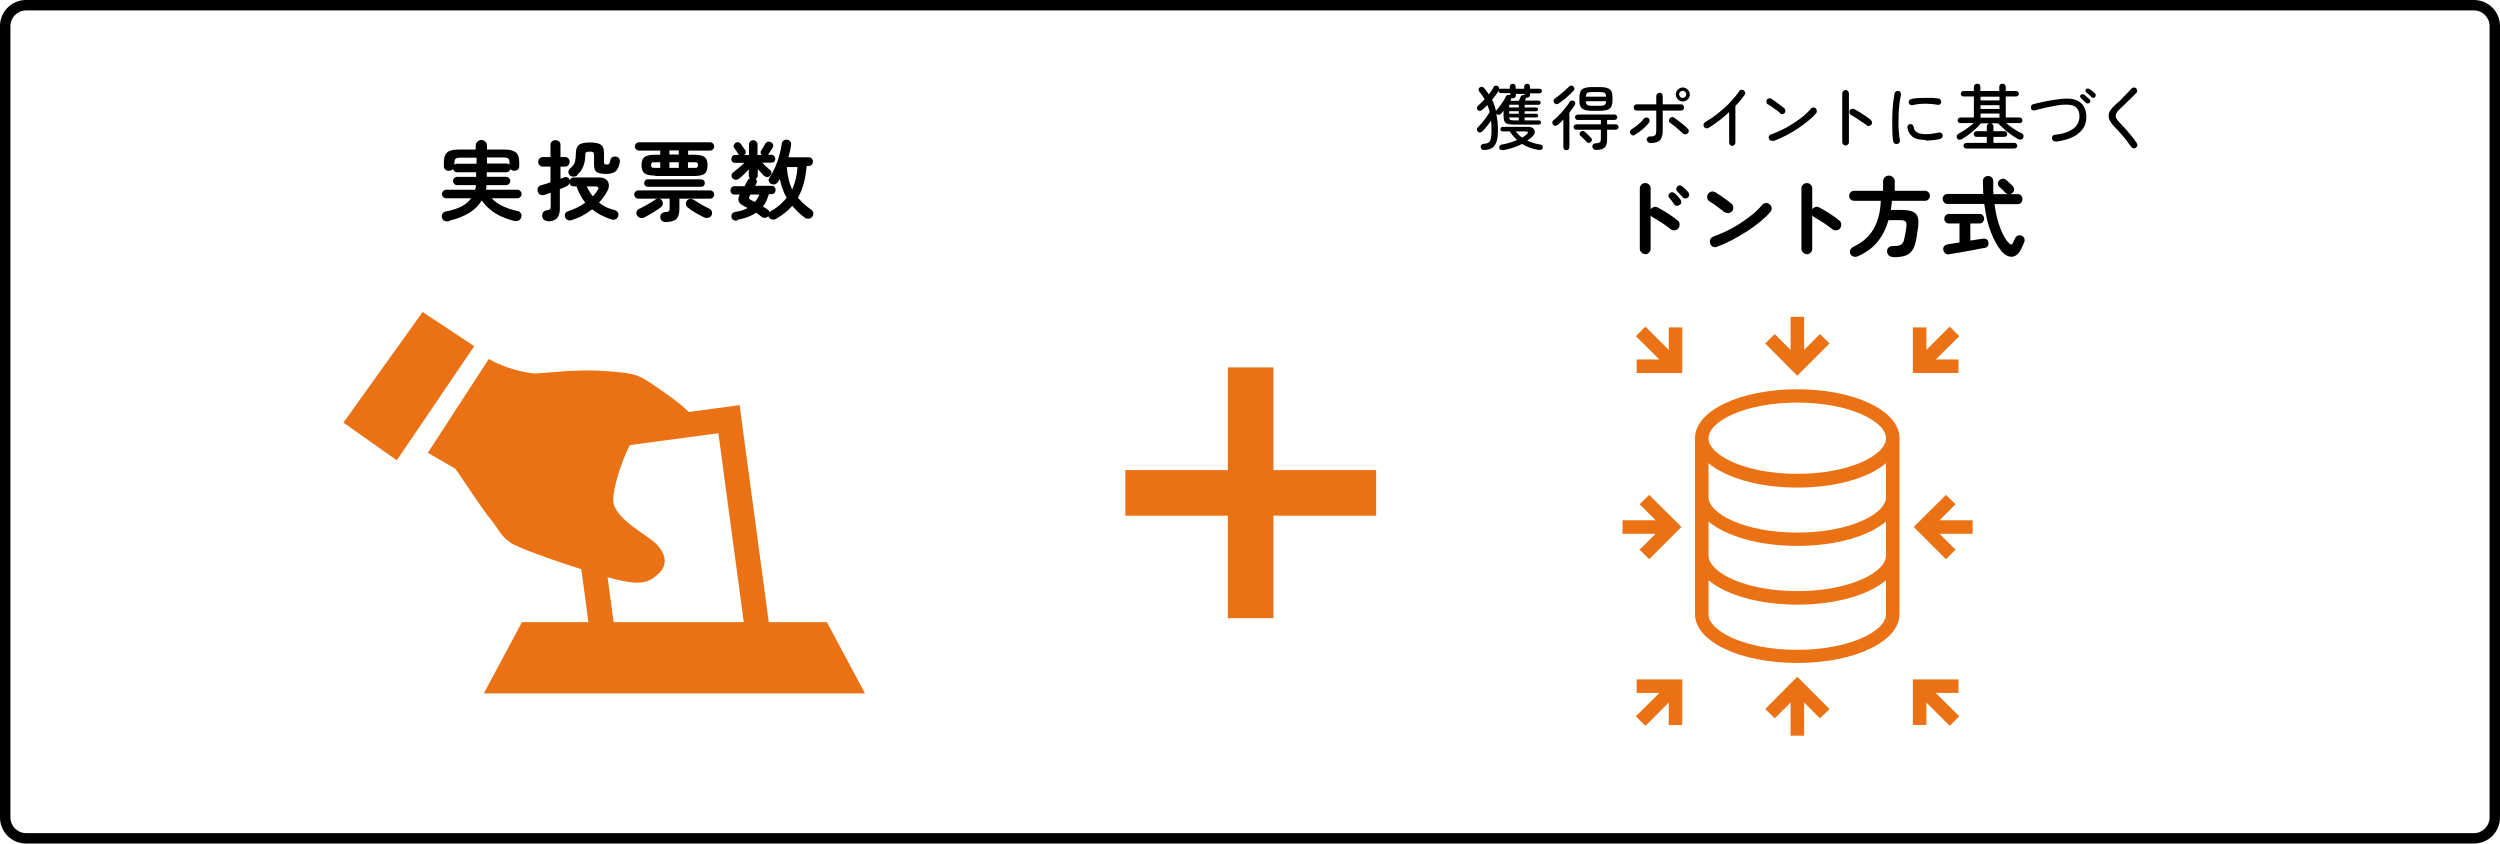 <?xml version="1.0" encoding="UTF-8"?>
<svg id="_レイヤー_1" data-name="レイヤー_1" xmlns="http://www.w3.org/2000/svg" width="1200.3" height="405" version="1.1" viewBox="0 0 1200.3 405">
  <!-- Generator: Adobe Illustrator 29.4.0, SVG Export Plug-In . SVG Version: 2.1.0 Build 152)  -->
  <defs>
    <style>
      .st0 {
        fill: #ea7215;
      }
    </style>
  </defs>
  <g>
    <polygon class="st0" points="202.9 149.8 164.9 202.9 190.5 221 227.7 166.2 202.9 149.8"/>
    <path class="st0" d="M250.6,298.7l-18.3,34.2h183l-18.3-34.2h-27.9l-14-104.2-24.4,3.3c-5-4.8-8.9-7.4-15.5-12-9.3-6.5-10.6-6.5-23.8-7.6-13.2-1.2-30.3,1-34.2,1.1-4,0-15.2-2.5-22.5-7l-29.3,45.1,13.3,7.7c7.1,10.5,13.4,20,17,24.4,3.6,4.3,4.5,7.8,9.8,11.3,3.5,2.2,19.6,8.1,33.6,12.5l3.4,25.4h-31.9ZM291.6,277.1c2.3.6,4.3,1.2,5.8,1.5,11.4,2.5,14.9.7,19.3-3.7,4.3-4.4,2.5-9.7-1.9-14-4.4-4.3-20.3-12.1-20.4-20.8,0-5.6,3.7-18.1,8-26.4l42.5-5.7,12.2,90.7h-62.5l-2.9-21.6Z"/>
  </g>
  <polygon class="st0" points="660.7 225.7 611.4 225.7 611.4 176.4 589.5 176.4 589.5 225.7 540.3 225.7 540.3 247.6 589.5 247.6 589.5 296.8 611.4 296.8 611.4 247.6 660.7 247.6 660.7 225.7"/>
  <g>
    <path class="st0" d="M862.9,186.9c-27.5,0-49.1,10.3-49.1,23.5v84.4c0,13.2,21.5,23.5,49.1,23.5s49.1-10.3,49.1-23.5v-84.4c0-13.2-21.5-23.5-49.1-23.5ZM862.9,312c-25.1,0-42.6-9-42.6-17.1v-16.3c8.4,7,24.1,11.7,42.6,11.7s34.2-4.6,42.6-11.7v16.3c0,8.1-17.5,17.1-42.6,17.1ZM862.9,283.8c-25.1,0-42.6-9-42.6-17.1v-16.3c8.4,7,24.1,11.7,42.6,11.7s34.2-4.6,42.6-11.7v16.3c0,8.1-17.5,17.1-42.6,17.1ZM862.9,255.7c-25.1,0-42.6-9-42.6-17v-16.3c8.4,7,24.1,11.7,42.6,11.7s34.2-4.6,42.6-11.7v16.3c0,8.1-17.5,17-42.6,17ZM862.9,227.5c-25.1,0-42.6-9-42.6-17.1s17.5-17.1,42.6-17.1,42.6,9,42.6,17.1-17.5,17.1-42.6,17.1Z"/>
    <polygon class="st0" points="787.2 263.9 791.8 268.5 807.3 253 791.8 237.6 787.2 242.1 794.9 249.8 779 249.8 779 256.3 794.9 256.3 787.2 263.9"/>
    <polygon class="st0" points="931.2 249.8 938.9 242.1 934.3 237.6 918.8 253 934.3 268.5 938.9 263.9 931.2 256.3 947.1 256.3 947.1 249.8 931.2 249.8"/>
    <polygon class="st0" points="878.4 164.9 873.8 160.4 866.2 168 866.2 152.1 859.7 152.1 859.7 168 852.1 160.4 847.5 164.9 862.9 180.4 878.4 164.9"/>
    <polygon class="st0" points="940.3 172.6 929.4 172.6 940.7 161.4 936.1 156.8 924.9 168 924.9 157.2 918.4 157.2 918.4 179.1 940.3 179.1 940.3 172.6"/>
    <polygon class="st0" points="801.2 168 790 156.8 785.4 161.4 796.7 172.6 785.8 172.6 785.8 179.1 807.7 179.1 807.7 157.2 801.2 157.2 801.2 168"/>
    <polygon class="st0" points="847.5 340.4 852.1 344.9 859.7 337.3 859.7 353.2 866.2 353.2 866.2 337.3 873.8 344.9 878.4 340.4 862.9 324.9 847.5 340.4"/>
    <polygon class="st0" points="940.3 332.7 940.3 326.2 918.4 326.2 918.4 348.1 924.9 348.1 924.9 337.3 936.1 348.5 940.7 343.9 929.4 332.7 940.3 332.7"/>
    <polygon class="st0" points="785.8 332.7 796.7 332.7 785.4 343.9 790 348.5 801.2 337.3 801.2 348.1 807.7 348.1 807.7 326.2 785.8 326.2 785.8 332.7"/>
  </g>
  <path d="M1187.8,405H12.5c-6.9,0-12.5-5.6-12.5-12.5V12.5C0,5.6,5.6,0,12.5,0h1175.3c6.9,0,12.5,5.6,12.5,12.5v380c0,6.9-5.6,12.5-12.5,12.5ZM12.5,5c-4.1,0-7.5,3.4-7.5,7.5v380c0,4.1,3.4,7.5,7.5,7.5h1175.3c4.1,0,7.5-3.4,7.5-7.5V12.5c0-4.1-3.4-7.5-7.5-7.5H12.5Z"/>
  <g>
    <path d="M215.6,106.2c-.8.2-1.5.1-2.1-.1s-1.1-.8-1.3-1.6c-.2-.7-.1-1.4.3-2s1-.9,1.7-1c2.8-.5,5.2-1.3,7.2-2.3,2-1,3.6-2.3,4.8-4h-12c-.6,0-1-.2-1.4-.6-.4-.4-.6-.9-.6-1.4s.2-1.1.6-1.5c.4-.4.9-.6,1.4-.6h13.9c.1-.3.2-.7.3-1.1,0-.4.1-.7.1-1.1h-9c-.6,0-1-.2-1.4-.6-.4-.4-.6-.9-.6-1.4s.2-1,.6-1.4c.4-.4.9-.6,1.4-.6h9.1v-2.2h-9.1c-.5,0-.9-.2-1.3-.5-.4-.3-.6-.7-.7-1.1-.4.6-1.1.9-2,.9s-1.2-.2-1.7-.6c-.5-.4-.7-1-.7-1.7v-1.8c0-2.2.5-3.7,1.6-4.7,1-.9,2.8-1.4,5.4-1.4h8.3v-2c0-.7.3-1.3.8-1.8.5-.5,1.2-.8,1.9-.8s1.4.3,1.9.8c.5.5.8,1.1.8,1.8v2h8.5c2.5,0,4.3.5,5.4,1.4,1.1.9,1.6,2.5,1.6,4.7v1.8c0,.7-.2,1.3-.7,1.7-.5.4-1.1.6-1.7.6s-1.5-.3-1.9-.8c-.1.4-.4.8-.7,1.1-.4.3-.8.4-1.3.4h-9.3v2.2h9.3c.6,0,1,.2,1.4.6.4.4.6.9.6,1.4s-.2,1-.6,1.4c-.4.4-.9.6-1.4.6h-9.4c0,.4,0,.7-.1,1.1,0,.4-.1.7-.2,1.1h15.1c.6,0,1,.2,1.4.6.4.4.6.9.6,1.5s-.2,1-.6,1.4-.9.6-1.4.6h-12.3c1.3,1.5,3,2.7,5.1,3.7,2.1,1,4.5,1.8,7.2,2.4.7.1,1.3.5,1.6,1,.4.5.5,1.2.3,1.9-.2.9-.7,1.4-1.4,1.7-.7.3-1.5.3-2.3.1-2-.5-4-1.2-6-2.1-1.9-.9-3.7-2-5.3-3.3-1.6-1.3-2.9-2.8-4-4.4-1.4,2.4-3.4,4.4-6,6-2.6,1.6-5.9,2.9-9.7,3.8ZM218.1,79.3c.3-.5.9-.7,1.6-.7h9.1v-2.9h-7.9c-1,0-1.7.2-2.1.5-.4.3-.6.9-.6,1.7v1.5ZM244.6,79.2v-1.4c0-.8-.2-1.3-.6-1.7-.4-.3-1.1-.5-2.1-.5h-8.1v2.9h9.3c.6,0,1.1.2,1.5.6Z"/>
    <path d="M263,106.1c-1.6,0-2.5-.8-2.7-2.4,0-.7.1-1.3.5-1.8.4-.5.9-.8,1.6-.9.8-.1,1.4-.3,1.6-.5.3-.3.4-.7.4-1.4v-6.6c-1.1.4-2,.8-2.7,1-.8.3-1.5.3-2.2,0-.7-.3-1.1-.8-1.3-1.4-.2-.7-.2-1.4.1-2,.3-.6.8-1,1.6-1.2.6-.2,1.3-.4,2.1-.6.8-.2,1.5-.5,2.3-.8v-7.5h-3.6c-.7,0-1.3-.2-1.7-.7s-.6-1-.6-1.6.2-1.2.6-1.6,1-.7,1.7-.7h3.6v-5.8c0-.7.2-1.3.7-1.7s1-.6,1.7-.6,1.2.2,1.7.6c.5.4.7,1,.7,1.7v5.8h2.1c.7,0,1.3.2,1.7.7.4.4.6,1,.6,1.6s-.2,1.2-.6,1.6c-.4.5-1,.7-1.7.7h-2.1v5.8c.3-.1.6-.2.9-.3.3,0,.5-.2.8-.3.6-.3,1.2-.3,1.7,0,.5.3.9.7,1,1.2,0,.1,0,.2,0,.3s0,.2,0,.3c0-.5.3-.9.6-1.3.4-.3.8-.5,1.4-.5h12.1c1.4,0,2.5.3,3.3.9.8.6,1.3,1.4,1.4,2.4.1,1,0,2.1-.7,3.2-.5,1-1.1,2-1.8,2.9-.7.9-1.4,1.8-2.2,2.7,1,.8,2.1,1.5,3.3,2.1,1.2.6,2.5,1,4,1.4.8.2,1.4.6,1.7,1.1.4.5.4,1.1.2,1.9-.2.7-.7,1.2-1.3,1.5-.7.3-1.4.3-2.1,0-1.8-.6-3.5-1.3-5-2.1-1.5-.8-2.9-1.7-4.1-2.7-1.4,1.1-2.9,2.1-4.6,3-1.6.9-3.4,1.6-5.3,2.2-.7.2-1.3.2-1.9-.1s-1-.8-1.2-1.4c-.2-.6-.2-1.2.1-1.7.3-.5.7-.9,1.4-1.1,3-1,5.8-2.3,8.2-4.1-.9-1.1-1.7-2.4-2.4-3.7-.7-1.3-1.3-2.6-1.8-4.1h-1.4c-.5,0-1-.2-1.3-.5-.4-.3-.6-.7-.7-1.2,0,.3-.2.6-.4.9-.2.3-.6.5-1.1.8-.4.2-.9.4-1.4.6-.5.2-1.1.5-1.7.7v9.5c0,2-.5,3.5-1.4,4.5-1,1-2.5,1.5-4.7,1.5ZM277.2,84.2c-.5.4-1.2.6-1.9.6s-1.3-.2-1.8-.7c-.4-.5-.7-1-.6-1.6,0-.6.3-1.1.8-1.6.7-.6,1.3-1.2,1.7-1.8.4-.6.7-1.3.8-2.2s.3-1.9.3-3.3c0-1.3.2-2.3.7-3.1.4-.8,1.1-1.3,2.1-1.6,1-.3,2.3-.5,4-.5s3.1.2,4,.5c1,.3,1.7.9,2.1,1.6.4.8.6,1.8.6,3.1v4.4c0,.4.1.7.3.8.2.1.6.2,1.1.2s.9-.1,1.1-.4c.2-.3.4-.9.6-1.9.1-.6.5-1.1,1-1.3.6-.3,1.2-.3,1.8-.2.6.1,1.1.5,1.4,1,.3.5.4,1.1.3,1.7-.4,2.1-1.1,3.6-2.1,4.4-1,.8-2.5,1.2-4.5,1.2s-3.6-.3-4.5-.9c-.9-.6-1.3-1.8-1.3-3.6v-4.5c0-.7-.1-1.2-.4-1.4-.3-.2-.8-.3-1.7-.3s-1.4.1-1.7.3c-.3.2-.4.7-.4,1.4,0,2.2-.4,4.1-1.1,5.7-.7,1.6-1.7,2.9-2.9,3.9ZM284.7,94.2c.4-.5.9-1,1.2-1.4.4-.5.7-1,1-1.5.8-1.2.4-1.8-1.1-1.8h-4.1c.4.8.8,1.6,1.3,2.4.5.8,1,1.6,1.6,2.3Z"/>
    <path d="M319.6,106.6c-.7,0-1.3-.2-1.8-.6-.5-.4-.7-1-.8-1.8,0-.6.2-1.2.6-1.6.4-.4,1-.7,1.7-.8,1,0,1.6-.2,1.8-.4.3-.2.4-.7.4-1.4v-4.6h-15c-.5,0-1-.2-1.4-.6-.4-.4-.6-.9-.6-1.4s.2-1,.6-1.4c.4-.4.9-.6,1.4-.6h34.4c.6,0,1,.2,1.4.6s.6.8.6,1.4-.2,1-.6,1.4c-.4.4-.8.6-1.4.6h-14.7v4.9c0,2.3-.5,3.9-1.5,4.9-1,.9-2.8,1.4-5.2,1.4ZM314.5,84.3c-2.5,0-4.2-.4-5.1-1.1-.9-.8-1.4-2.1-1.4-3.9s.5-3.2,1.4-3.9c.9-.7,2.6-1.1,5.1-1.1h2.5v-2h-10.2c-.5,0-1-.2-1.4-.6-.4-.4-.6-.9-.6-1.4s.2-1,.6-1.4.9-.6,1.4-.6h34.1c.6,0,1,.2,1.4.6.4.4.6.9.6,1.4s-.2,1-.6,1.4-.9.6-1.4.6h-10.5v2h2.8c1.7,0,3,.2,3.9.5.9.3,1.6.8,2,1.6.4.7.6,1.7.6,3s-.2,2.2-.6,3-1,1.3-2,1.6c-.9.3-2.2.5-3.9.5h-18.6ZM309.4,104.4c-.7.3-1.3.4-2,.2-.6-.1-1.2-.6-1.6-1.3-.3-.6-.4-1.2-.1-1.8.2-.6.7-1,1.3-1.3.7-.3,1.6-.8,2.5-1.3.9-.5,1.9-1,2.8-1.6.9-.5,1.7-1,2.2-1.4.6-.4,1.2-.6,1.8-.5.7,0,1.2.4,1.5.8.3.5.5,1.1.4,1.7,0,.6-.3,1.1-.8,1.5-.6.5-1.4,1.1-2.4,1.7-1,.6-1.9,1.2-2.9,1.8-1,.6-1.9,1-2.8,1.5ZM311.1,89.7c-.5,0-1-.2-1.3-.5-.4-.4-.5-.8-.5-1.3s.2-.9.5-1.3c.4-.4.8-.5,1.3-.5h25.5c.5,0,.9.2,1.3.5.4.4.5.8.5,1.3s-.2,1-.5,1.3c-.4.4-.8.5-1.3.5h-25.5ZM314.2,80.6h2.8v-2.7h-2.8c-.7,0-1.1,0-1.3.3-.2.2-.3.5-.3,1s.1.9.3,1.1c.2.2.7.3,1.3.3ZM321.4,74.2h4.5v-2h-4.5v2ZM321.4,80.6h4.5v-2.7h-4.5v2.7ZM338.3,104.5c-.8-.4-1.7-.9-2.7-1.4-1-.5-1.9-1.1-2.9-1.7-.9-.6-1.8-1.2-2.5-1.8-.5-.4-.8-.9-.9-1.6,0-.6.1-1.2.5-1.7.4-.5.9-.7,1.6-.8.7,0,1.3.2,1.8.5.6.4,1.4.9,2.2,1.4.9.5,1.8,1,2.6,1.5.9.5,1.7.8,2.4,1.2.6.3,1.1.7,1.3,1.3.3.6.2,1.2,0,1.8-.3.7-.8,1.1-1.5,1.3-.7.2-1.4.2-2-.1ZM330.3,80.6h3.1c.7,0,1.2,0,1.4-.3.2-.2.3-.6.3-1.1s-.1-.9-.3-1c-.2-.2-.7-.3-1.4-.3h-3.1v2.7Z"/>
    <path d="M354,105.9c-.7.1-1.3,0-1.8-.2s-.8-.7-1-1.4c-.2-.6,0-1.2.3-1.7.4-.5.9-.7,1.6-.9,2.3-.3,4.2-.9,5.8-1.8-.3-.2-.7-.4-1-.6-.3-.2-.7-.4-1-.5-2.5-1.3-3-3.1-1.7-5.4h-2.6c-.6,0-1.1-.2-1.4-.6-.4-.4-.5-.9-.5-1.4s.2-1,.5-1.4c.3-.4.8-.6,1.4-.6h4.9c.3-.5.5-.9.7-1.4.2-.4.5-.9.7-1.3.3-.6.7-.9,1.1-1.1-.3-.4-.5-.9-.5-1.4v-2.9c-.7.8-1.5,1.6-2.3,2.4-.8.8-1.6,1.5-2.3,2-.5.4-1,.6-1.6.6-.6,0-1.1-.2-1.6-.7-.4-.4-.5-.9-.5-1.4,0-.5.3-1,.7-1.3.8-.6,1.7-1.4,2.8-2.3s1.9-1.7,2.7-2.4h-4.4c-.6,0-1-.2-1.4-.5-.3-.4-.5-.8-.5-1.3s.2-1,.5-1.4.8-.6,1.4-.6h1.9c-.2-.1-.4-.3-.5-.5-.1-.2-.3-.5-.5-.9-.3-.4-.5-.7-.8-1.1-.3-.4-.4-.7-.6-.9-.3-.4-.4-.9-.2-1.3s.4-.8.8-1.1c.4-.3.9-.4,1.4-.3s.9.4,1.2.8c.1.2.3.5.6.9.3.4.5.8.8,1.1.3.4.5.7.6.9.3.4.4.9.3,1.3,0,.5-.3.9-.7,1.1h2.3v-5c0-.6.2-1.2.6-1.5.4-.4.9-.6,1.4-.6s1.1.2,1.5.6c.4.4.6.9.6,1.5v5h2c-.3-.3-.5-.6-.5-1,0-.4,0-.8.3-1.2.1-.2.3-.5.6-.9.2-.4.5-.8.7-1.2.2-.4.4-.7.5-.9.3-.6.7-.9,1.2-1.1.5-.2,1-.1,1.5.1.5.2.9.6,1.1,1.1.2.5.2,1-.1,1.5-.1.2-.3.5-.6,1s-.5.8-.8,1.2c-.3.4-.5.7-.6.9-.1.2-.2.3-.3.4h1.6c.6,0,1,.2,1.4.6.3.4.5.8.5,1.4s-.2,1-.5,1.3c-.3.4-.8.5-1.4.5h-4.3c.6.6,1.2,1.2,1.9,1.9.7.7,1.3,1.2,1.8,1.6.5.4.7.8.7,1.3s-.2,1-.6,1.4c-.4.4-.8.7-1.4.7-.6,0-1.1-.2-1.6-.6-.4-.4-.9-.9-1.4-1.5-.5-.6-1-1.1-1.6-1.7v2.9c0,.9-.4,1.5-1,1.8.3.3.5.6.6,1,0,.4,0,.8-.3,1.3,0,.2-.2.3-.3.5s-.2.4-.3.5h8c.6,0,1.1.2,1.4.6.3.4.5.9.5,1.4s-.2,1-.5,1.4c-.4.4-.8.6-1.4.6h-1.3c-.4,1.1-.8,2.2-1.2,3.2-.5,1-1,1.9-1.7,2.7.4.3.8.6,1.2.8.4.3.8.5,1.1.7.3.2.4.4.6.6.1.2.2.4.3.7.1,0,.2-.2.3-.3.1,0,.2-.2.3-.3,1.6-.8,3-1.8,4.3-2.9,1.2-1.1,2.3-2.2,3.3-3.4-.8-1.4-1.5-2.9-2-4.4-.6-1.5-1-3.1-1.3-4.7-.1.3-.3.6-.5.8-.2.3-.3.5-.5.8-.4.5-.9.9-1.5,1-.6.2-1.2,0-1.8-.3-.5-.3-.9-.8-1-1.3-.2-.6,0-1.1.3-1.6,1-1.4,1.9-3.1,2.7-4.9.8-1.8,1.5-3.7,2-5.7.6-2,1-3.8,1.2-5.5,0-.8.4-1.3.9-1.7s1.1-.5,1.7-.4c.6,0,1.1.3,1.5.8.4.4.5,1,.4,1.7-.1,1-.3,1.9-.5,2.9-.2,1-.5,2-.8,3h9.7c.6,0,1.2.2,1.5.6.4.4.6.9.6,1.5s-.2,1.1-.6,1.5c-.4.4-.9.6-1.5.6h-.9c-.3,3-.7,5.8-1.4,8.3-.7,2.5-1.6,4.8-2.8,6.9,1.7,2.1,3.9,4,6.4,5.8.6.4.9.9,1,1.5,0,.7,0,1.3-.5,1.8-.4.6-1,.9-1.7,1-.7,0-1.4,0-1.9-.5-2.3-1.7-4.3-3.6-6-5.7-2.1,2.4-4.7,4.5-7.9,6.3-.7.4-1.3.4-2,.2-.6-.2-1.1-.6-1.4-1.1,0,0,0-.2-.1-.2,0,0,0-.1-.1-.2-.4.4-.9.7-1.5.8-.6,0-1.2,0-1.7-.5-.4-.3-.9-.6-1.3-1-.4-.3-.9-.7-1.4-1-2.2,1.6-5.2,2.7-8.9,3.4ZM362.4,97.1c.4-.5.8-1.1,1.2-1.7.4-.6.7-1.3,1-2h-4.3l-.2.4c-.4.6-.5,1-.4,1.4,0,.4.5.7,1.2,1,.3.1.5.2.8.4.3.1.6.3.8.4ZM380.3,91c.8-1.7,1.3-3.4,1.8-5.2.4-1.8.7-3.7.8-5.6h-5.1c.1,2,.4,3.9.8,5.7.4,1.8,1,3.5,1.7,5.1Z"/>
  </g>
  <g>
    <path d="M712.8,72c-.5,0-.9,0-1.3-.3-.3-.2-.5-.6-.6-1,0-.5,0-.9.4-1.2.3-.3.8-.5,1.3-.5.9,0,1.6-.2,2.1-.6.5-.3.9-.9,1.1-1.9s.3-2.2.3-3.9,0-3.2-.2-4.7c-.6.9-1.3,1.8-2,2.7-.7.9-1.4,1.7-2.1,2.4-.3.3-.7.5-1.1.6s-.8,0-1.1-.4c-.3-.2-.5-.6-.5-1,0-.4.1-.7.4-1,.7-.7,1.4-1.5,2.1-2.3.7-.9,1.4-1.7,2-2.6.6-.9,1.2-1.7,1.6-2.5-.1-.6-.3-1.2-.5-1.8-.2-.6-.4-1.1-.6-1.6-.4.4-.8.8-1.2,1.2-.4.4-.8.8-1.2,1.1-.3.3-.7.5-1.1.5-.4,0-.8-.1-1.1-.4-.3-.3-.4-.6-.4-1,0-.4.2-.7.5-1,.5-.5,1.1-1,1.6-1.5.6-.5,1.1-1.1,1.6-1.7-.4-.7-.8-1.3-1.2-1.9-.4-.6-.9-1.2-1.4-1.8-.2-.3-.3-.6-.3-1,0-.4.2-.7.5-.9.3-.2.7-.3,1.1-.3.4,0,.7.2,1,.5.4.5.8,1,1.2,1.5.4.5.7,1,1.1,1.6,1-1.3,1.8-2.4,2.3-3.5.2-.4.5-.6.9-.7.4,0,.8,0,1.1.2.6.4.8.9.6,1.5.2-.1.4-.2.7-.2h4.5v-1c0-.4.1-.7.4-1,.3-.2.6-.4,1-.4s.7.1,1,.4c.3.2.4.6.4,1v1h4.1v-1c0-.4.1-.7.4-1,.3-.2.6-.4,1-.4s.7.1,1,.4c.3.2.4.6.4,1v1h4.6c.3,0,.6.1.8.3.2.2.3.5.3.8s-.1.6-.3.8c-.2.2-.5.3-.8.3h-4.6v.7c0,.4-.1.7-.4,1-.3.2-.6.4-1,.4s-.3,0-.5,0c0,.1,0,.2-.1.3,0,.1-.1.3-.2.5,0,.2-.2.4-.3.6h6.6c.2,0,.5,0,.7.3.2.2.3.4.3.7s0,.5-.3.7-.4.3-.7.3h-6.7v1.3h5.6c.2,0,.5,0,.6.3.2.2.3.4.3.6s0,.4-.3.6-.4.3-.6.3h-5.6v1.2h5.6c.2,0,.5,0,.6.3.2.2.3.4.3.6s0,.5-.3.6-.4.3-.6.3h-5.6v1.4h6.9c.3,0,.5,0,.7.3.2.2.3.4.3.7s0,.5-.3.7-.4.3-.7.3h-12.1c-1.4,0-2.4-.1-3.1-.4-.7-.2-1.2-.7-1.4-1.2-.2-.6-.4-1.3-.4-2.2v-2.9c-.4.5-.8,1.1-1.2,1.5-.3.3-.6.5-1,.5-.4,0-.7,0-1-.3-.1,0-.2-.2-.3-.4.2,1.2.4,2.5.6,3.9.1,1.4.2,2.8.2,4.2,0,2.4-.2,4.2-.7,5.6-.5,1.3-1.1,2.3-2.1,2.9-.9.6-2.1.9-3.6,1ZM718.2,53.7c0-.3.1-.6.3-.8.6-.6,1.1-1.3,1.7-2.1.6-.8,1.1-1.5,1.6-2.3.5-.8.9-1.5,1.2-2.2.2-.3.4-.6.8-.7.3-.1.7,0,1.1,0,0,0,0,0,.1,0,0,0,0,0,.1,0,0,0,0-.1,0-.2v-.7h-4.5c-.3,0-.6-.1-.8-.3-.2-.2-.3-.5-.3-.8-.4.7-.9,1.4-1.4,2.1-.5.7-1.1,1.5-1.7,2.2.4.9.8,1.8,1.1,2.7.3.9.6,1.9.8,2.9ZM721.5,72c-.4,0-.8,0-1.1-.1-.3-.2-.5-.4-.6-.8,0-.4,0-.7.2-1.1.2-.3.6-.5,1-.6,1.3-.2,2.6-.5,3.9-.9s2.4-.8,3.5-1.3c-.7-.6-1.3-1.2-1.9-1.9s-1.1-1.4-1.6-2.2h-3.4c-.3,0-.5-.1-.8-.3-.2-.2-.3-.5-.3-.8s.1-.6.3-.8c.2-.2.5-.3.8-.3h12.1c1.1,0,1.9.2,2.5.7.6.5.8,1.1.8,1.8,0,.7-.4,1.4-1.1,2.1-.4.4-.8.7-1.2,1-.4.3-.9.7-1.3,1,1.8.9,3.8,1.5,6.2,1.9.4,0,.8.2,1,.5s.3.7.2,1.1c0,.4-.3.6-.6.8-.3.2-.7.2-1.3.2-3-.5-5.7-1.4-8-2.9-2.7,1.4-5.7,2.4-9.1,3ZM724.6,51.6h4.6v-1.3h-4.6v1.3ZM724.6,54.6h4.6v-1.2h-4.6v1.2ZM726.8,57.8h2.4v-1.4h-4.6c0,.6.2.9.5,1.1.3.2.8.3,1.6.3ZM725,48.4h4.2c.2-.3.3-.7.5-1.1.2-.4.3-.7.4-.9.2-.4.4-.6.8-.7.4-.1.7-.1,1,0v-.6h-4.1v.7c0,.4-.1.7-.4,1-.3.2-.6.4-1,.4s-.5,0-.8-.2c0,.2,0,.4-.1.7,0,.1-.1.3-.2.4,0,.1-.2.3-.3.5ZM730.8,66.1c.8-.5,1.6-1,2.2-1.6.5-.4.6-.7.5-1-.1-.3-.5-.4-1.1-.4h-4.7c.9,1.1,1.9,2.1,3,2.9Z"/>
    <path d="M752.1,72.1c-.4,0-.8-.1-1.1-.4-.3-.3-.4-.6-.4-1.1v-13.2c-.5.5-.9.9-1.3,1.3-.4.4-.9.8-1.3,1.2-.3.3-.7.4-1.2.5-.4,0-.8-.1-1.1-.5-.3-.3-.4-.7-.4-1.1s.2-.7.5-1c.9-.7,1.8-1.6,2.8-2.6,1-1,1.9-2.1,2.8-3.2.9-1.1,1.6-2.1,2.2-3,.2-.4.5-.6.9-.7.4-.1.8,0,1.1.1.4.2.6.5.7.9.1.4,0,.7-.2,1.1-.4.6-.8,1.2-1.2,1.8-.4.6-.9,1.2-1.4,1.8v16.6c0,.4-.1.8-.4,1.1-.3.3-.6.4-1,.4ZM748.5,49.7c-.4.2-.7.3-1.2.3-.4,0-.8-.2-1.1-.6-.2-.3-.3-.7-.3-1.1,0-.4.3-.8.6-1,.7-.5,1.5-1,2.3-1.7.8-.7,1.6-1.3,2.4-2s1.4-1.3,2-1.9c.3-.3.6-.5,1.1-.6.4,0,.8,0,1.1.4.3.3.5.7.5,1,0,.4,0,.7-.4,1-.6.7-1.3,1.4-2.1,2.1-.8.8-1.6,1.5-2.5,2.2s-1.7,1.3-2.5,1.8ZM766.2,71.9c-.5,0-.9-.1-1.2-.4-.3-.3-.5-.7-.5-1.1,0-.4.1-.8.4-1.1.3-.3.6-.5,1.1-.5,1,0,1.7-.2,2.1-.5.3-.2.5-.8.5-1.6v-4.4h-11.8c-.4,0-.7-.1-.9-.4-.2-.2-.4-.6-.4-.9s.1-.7.4-.9c.2-.2.6-.4.9-.4h11.8v-2.1h-11.1c-.4,0-.7-.1-.9-.4-.3-.2-.4-.6-.4-.9s.1-.7.4-.9c.3-.2.6-.4.9-.4h17.7c.4,0,.7.1.9.4.2.2.4.6.4.9s-.1.7-.4.9c-.2.2-.6.4-.9.4h-3.6v2.1h4.2c.4,0,.7.1.9.4.3.2.4.6.4.9s-.1.7-.4.9c-.3.2-.6.4-.9.4h-4.2v4.8c0,1.8-.4,3-1.2,3.8-.8.7-2.2,1.1-4.2,1.1ZM764.5,53.2c-1.7,0-2.9-.2-3.8-.5-.9-.3-1.5-.9-1.9-1.6-.4-.7-.5-1.7-.5-3v-1.2c0-1.2.2-2.2.5-3,.4-.7,1-1.3,1.9-1.6.9-.3,2.2-.5,3.8-.5h3.5c1.7,0,2.9.2,3.8.5.9.3,1.5.9,1.9,1.6.4.7.5,1.7.5,3v1.2c0,1.2-.2,2.2-.5,3-.4.7-1,1.3-1.9,1.6-.9.3-2.2.5-3.8.5h-3.5ZM761.8,68.1c-.2-.2-.5-.6-.9-.9-.4-.4-.7-.7-1.1-1.1-.4-.4-.7-.7-1-.9-.3-.2-.4-.5-.4-.9,0-.4.1-.7.4-.9.3-.3.6-.5,1-.5.4,0,.7,0,1,.3.3.2.6.5,1,.9.4.4.8.8,1.2,1.2.4.4.7.7.9.9.3.3.4.6.4,1s-.2.7-.5,1c-.3.3-.6.4-1,.4s-.7-.1-1-.4ZM761.4,46.4h9.7c0-.9-.3-1.5-.7-1.8-.4-.3-1.2-.4-2.4-.4h-3.5c-1.2,0-2,.1-2.4.4-.4.3-.7.9-.7,1.8ZM764.5,50.8h3.5c1.2,0,2-.1,2.4-.4.4-.3.7-.9.7-1.8h-9.7c0,.9.3,1.5.7,1.8.4.3,1.2.4,2.4.4Z"/>
    <path d="M785,64.8c-.4.2-.8.3-1.2.2s-.7-.4-1-.7c-.2-.4-.3-.8-.2-1.2.1-.4.4-.7.7-1,1.1-.7,2.1-1.4,3.2-2.3,1.1-.9,2-1.8,2.7-2.8.3-.3.6-.5,1-.6s.8,0,1.2.3c.4.2.6.6.6,1,0,.4,0,.8-.3,1.2-.5.7-1.2,1.5-2,2.2-.8.8-1.6,1.5-2.5,2.1-.9.7-1.7,1.2-2.4,1.6ZM792.2,68.6c-.4,0-.8-.2-1.1-.5-.3-.3-.5-.7-.5-1.1s.2-.8.5-1.1c.3-.3.7-.4,1.1-.4.8,0,1.5,0,1.9-.2s.7-.4.9-.9c.1-.4.2-1,.2-1.8v-9.5h-9.3c-.4,0-.8-.1-1.1-.4-.3-.3-.4-.7-.4-1.1s.1-.8.4-1.1c.3-.3.7-.4,1.1-.4h9.3v-4c0-.4.2-.8.5-1.1.3-.3.7-.5,1.1-.5s.8.2,1.1.5.4.7.4,1.1v4h8.7c.4,0,.8.1,1.1.4s.4.7.4,1.1-.1.8-.4,1.1c-.3.3-.7.4-1.1.4h-8.7v9.5c0,1.5-.2,2.7-.6,3.6-.4.9-1,1.5-1.9,1.9s-2.1.6-3.6.6ZM810.1,64.1c-.3.3-.7.4-1.1.4-.4,0-.8-.2-1.1-.5s-.8-.7-1.3-1.2c-.5-.5-1.1-.9-1.6-1.4-.6-.5-1.1-.9-1.6-1.3-.5-.4-1-.7-1.4-1-.4-.2-.6-.6-.7-1,0-.4,0-.8.3-1.2s.6-.6,1-.7c.4,0,.8,0,1.2.3.6.4,1.3.9,2.2,1.6.8.7,1.7,1.3,2.5,2,.8.7,1.5,1.3,1.9,1.8.3.3.5.7.4,1.1,0,.4-.2.8-.6,1.1ZM807.9,48.7c-.9,0-1.7-.3-2.3-1-.7-.7-1-1.4-1-2.3s.3-1.7,1-2.4c.7-.6,1.4-1,2.3-1s1.7.3,2.4,1c.6.6,1,1.4,1,2.4s-.3,1.7-1,2.3c-.6.7-1.4,1-2.4,1ZM807.9,47c.5,0,.9-.2,1.2-.5s.5-.7.5-1.2-.2-.9-.5-1.2c-.3-.3-.7-.5-1.2-.5s-.8.2-1.2.5-.5.7-.5,1.2.2.8.5,1.2c.3.3.7.5,1.2.5Z"/>
    <path d="M831.8,70.1c-.4,0-.8-.2-1.1-.5-.3-.3-.5-.7-.5-1.1v-14.7c-1.5,1.4-3.1,2.8-4.8,4.1-1.7,1.3-3.4,2.5-5.1,3.5-.4.2-.8.3-1.2.2-.4-.1-.8-.4-1-.7-.2-.4-.3-.8-.2-1.2.1-.4.4-.7.7-1,2.2-1.3,4.4-2.8,6.4-4.4s3.9-3.3,5.6-5.1c1.7-1.8,3.2-3.6,4.4-5.4.2-.4.6-.6,1-.7.4,0,.8,0,1.2.3s.6.6.7,1c0,.4,0,.8-.3,1.2-.6.8-1.3,1.7-2,2.6-.7.9-1.5,1.8-2.4,2.6v17.7c0,.4-.2.8-.5,1.1-.3.3-.7.5-1.1.5Z"/>
    <path d="M854.7,54.3c-.5-.5-1.2-1-1.9-1.5s-1.4-1-2.1-1.5c-.7-.5-1.3-.9-1.9-1.2-.4-.2-.6-.5-.7-1-.1-.4,0-.8.2-1.2.2-.4.6-.6,1-.7.4-.1.8,0,1.2.2.6.4,1.2.8,2,1.4.8.6,1.5,1.1,2.3,1.7.7.6,1.3,1,1.8,1.4.3.3.5.6.6,1.1,0,.4,0,.8-.3,1.2-.2.3-.6.5-1,.6-.4,0-.8,0-1.2-.3ZM851.3,67.5c-.4.2-.8.1-1.2,0-.4-.2-.7-.5-.8-.9-.2-.4-.1-.8,0-1.2.2-.4.5-.7.9-.8,1.9-.7,3.7-1.5,5.6-2.4s3.6-2,5.4-3.1c1.7-1.1,3.3-2.2,4.7-3.4,1.4-1.2,2.6-2.3,3.5-3.5.3-.3.6-.5,1.1-.6.4,0,.8,0,1.2.4.3.3.5.6.6,1.1,0,.4,0,.8-.3,1.2-.9,1.1-2.1,2.3-3.7,3.6-1.5,1.3-3.3,2.5-5.1,3.8-1.9,1.2-3.8,2.4-5.8,3.4-2,1-3.9,1.9-5.8,2.6Z"/>
    <path d="M886.1,69.9c-.4,0-.8-.2-1.1-.5-.3-.3-.5-.7-.5-1.1v-23.5c0-.4.2-.8.5-1.1.3-.3.7-.5,1.1-.5s.8.2,1.1.5c.3.3.5.7.5,1.1v23.5c0,.4-.2.8-.5,1.1-.3.3-.7.5-1.1.5ZM896.2,60.1c-.6-.5-1.4-1-2.3-1.6-.9-.6-1.8-1.2-2.7-1.8-.9-.6-1.8-1.1-2.5-1.5-.4-.2-.6-.5-.7-.9s-.1-.8,0-1.2c.2-.4.5-.6.9-.8.4-.1.8,0,1.2,0,.9.5,1.9,1,2.8,1.6s1.9,1.2,2.9,1.9c.9.6,1.7,1.2,2.4,1.8.3.3.5.7.6,1.1,0,.4,0,.8-.4,1.2-.3.3-.7.5-1.1.6-.4,0-.8,0-1.2-.4Z"/>
    <path d="M910.7,69.1c-.4,0-.8,0-1.1-.2-.3-.2-.6-.6-.6-1-.2-1-.4-2.3-.4-3.8,0-1.5-.1-3.1-.1-4.9s0-3.5.1-5.3.2-3.4.4-5,.4-2.9.6-4c0-.4.3-.8.7-1,.4-.2.7-.3,1.2-.2.4,0,.8.3,1,.7.2.4.3.8.2,1.2-.3,1.2-.5,2.5-.7,3.9-.2,1.5-.3,3-.4,4.7,0,1.6-.1,3.2-.1,4.8,0,1.6,0,3.1.2,4.6.1,1.4.3,2.7.5,3.8,0,.4,0,.8-.3,1.1-.2.4-.6.6-1,.6ZM924.7,67.2c-2.9,0-5.1-.5-6.5-1.6-1.4-1.1-2.2-2.6-2.4-4.4,0-.4,0-.8.3-1.1.3-.3.6-.5,1-.5.4,0,.8,0,1.1.3.3.3.5.6.6,1,0,1.1.6,2,1.5,2.6.9.6,2.4.9,4.3.9s1.8,0,2.9-.2c1.1-.1,2.3-.3,3.4-.6.4-.1.8,0,1.1.2.4.2.6.6.7,1,.1.4,0,.8-.2,1.2-.2.3-.6.6-1,.7-1.2.3-2.4.5-3.6.6-1.2.1-2.3.2-3.4.2ZM918.3,50.5c-.4,0-.8,0-1.2-.2s-.6-.6-.7-1c0-.4,0-.8.3-1.1.2-.4.6-.6,1-.7.9-.2,1.9-.3,3-.4,1.1,0,2.3-.1,3.5-.1,1.2,0,2.3,0,3.5,0,1.1,0,2.1.2,3,.3.4,0,.7.3,1,.6.2.3.3.7.3,1.2,0,.4-.3.7-.6,1s-.7.3-1.2.2c-3.9-.7-7.8-.7-11.7.1Z"/>
    <path d="M942.1,66.8c-.4.2-.8.3-1.3.3-.5,0-.8-.2-1.1-.6-.3-.4-.3-.9-.2-1.3.1-.4.4-.7.8-1,.7-.4,1.5-.9,2.4-1.4.8-.6,1.7-1.2,2.6-1.8.9-.6,1.6-1.3,2.3-1.9h-6.4c-.4,0-.7-.1-.9-.4-.3-.3-.4-.6-.4-.9s.1-.7.4-1c.3-.2.6-.4.9-.4h6.5v-10.1h-5c-.4,0-.7-.1-.9-.4-.3-.3-.4-.6-.4-.9s.1-.7.4-.9c.3-.3.6-.4.9-.4h5v-2c0-.5.2-.8.5-1.1.3-.3.7-.4,1.1-.4s.8.1,1.1.4c.3.3.4.7.4,1.1v2h9.1v-2c0-.5.1-.8.4-1.1.3-.3.7-.4,1.1-.4s.8.1,1.1.4c.3.3.5.7.5,1.1v2h5c.4,0,.7.1.9.4.3.3.4.6.4.9s-.1.7-.4.9c-.3.3-.6.4-.9.4h-5v10.1h6.6c.4,0,.7.1,1,.4.2.2.4.6.4,1s-.1.7-.4.9c-.2.3-.6.4-1,.4h-6.4c1.1,1,2.4,1.9,3.7,2.8,1.3.9,2.6,1.6,3.8,2.1.4.2.7.5.8,1,.1.5,0,.9-.2,1.3-.2.4-.6.7-1.1.7-.5,0-.9,0-1.4-.3-1.1-.6-2.2-1.3-3.3-2.1-1.1-.8-2.2-1.7-3.3-2.6-1-.9-2-1.9-2.9-2.8h-8.2c-1.2,1.4-2.6,2.8-4.3,4.2-1.7,1.4-3.3,2.5-5,3.5ZM944.1,71.3c-.4,0-.7-.1-1-.4-.3-.3-.4-.6-.4-.9s.1-.7.4-1c.3-.2.6-.4,1-.4h9.8v-2.9h-5c-.4,0-.7-.1-.9-.4-.3-.3-.4-.6-.4-.9s.1-.7.4-1c.3-.2.6-.4.9-.4h5v-2.3c0-.5.2-.8.5-1.1.3-.3.7-.5,1.1-.5s.8.2,1.1.5c.3.3.5.7.5,1.1v2.3h5.3c.4,0,.7.1.9.4.3.2.4.6.4,1s-.1.7-.4.9c-.3.3-.6.4-.9.4h-5.3v2.9h10.1c.4,0,.7.1.9.4s.4.6.4,1-.1.7-.4.9-.6.4-.9.4h-23ZM950.9,48.2h9.1v-1.8h-9.1v1.8ZM950.9,52.3h9.1v-1.8h-9.1v1.8ZM950.9,56.5h9.1v-2h-9.1v2Z"/>
    <path d="M987,67.9c-.4,0-.8,0-1.2-.3s-.5-.6-.6-1.1c0-.4,0-.8.3-1.2.3-.4.6-.5,1.1-.6,2.9-.3,5.3-.9,7-1.8,1.7-.9,3-1.9,3.7-3.1.7-1.2,1.1-2.5,1.1-3.9,0-2-.6-3.5-1.8-4.5-1.2-1-3.3-1.3-6.1-1.1-1.3,0-2.8.3-4.4.6-1.6.3-3.2.6-4.8,1-1.6.4-3,.7-4.3,1.1-.4.1-.8,0-1.2-.1-.4-.2-.6-.5-.7-1-.1-.4,0-.8.2-1.2.2-.4.5-.6,1-.7,1-.3,2.1-.5,3.3-.8,1.2-.3,2.5-.5,3.8-.8,1.3-.2,2.6-.4,3.8-.6,1.2-.2,2.4-.3,3.4-.4,2.6-.2,4.7,0,6.3.7,1.6.7,2.9,1.7,3.6,3.1.8,1.4,1.2,3,1.2,5,0,3.1-1.2,5.7-3.6,7.7-2.4,2.1-6,3.4-10.9,4.1ZM1003.2,49.4c-.2.2-.5.3-.9.3s-.6-.1-.9-.4c-.7-.8-1.5-1.5-2.3-2.2-.2-.2-.4-.4-.4-.7,0-.3,0-.6.3-.8.2-.2.5-.4.8-.4s.6,0,.9.3c.3.2.8.5,1.2,1s.9.8,1.3,1.1c.2.2.4.5.4.9s-.1.7-.4.9ZM1004.1,46.5c-.4-.4-.8-.7-1.2-1.1-.4-.4-.8-.7-1.2-1-.2-.2-.4-.4-.4-.7,0-.3,0-.6.2-.8.2-.3.5-.4.8-.4.3,0,.6,0,.9.3.4.2.8.5,1.3.9.5.4.9.8,1.3,1.1.3.2.4.5.4.9s-.1.7-.3.9c-.2.2-.5.4-.8.4s-.6-.1-.9-.3Z"/>
    <path d="M1025.4,71c-.3.2-.7.3-1.1.2-.4,0-.8-.3-1-.6-.8-1.1-1.6-2.2-2.5-3.4-.9-1.2-1.9-2.3-2.8-3.3-.9-1.1-1.8-2-2.6-2.8-2-2-3-3.8-3-5.5s1.1-3.4,3.2-5.3c.5-.4,1.1-1,1.8-1.6.7-.6,1.4-1.3,2.1-2.1.7-.7,1.4-1.5,2.1-2.2.7-.7,1.3-1.4,1.8-1.9.3-.3.7-.5,1.1-.5.4,0,.8.1,1.1.4.3.3.5.7.5,1.1,0,.4-.1.8-.4,1.1-.8.8-1.7,1.8-2.7,2.7-1,1-1.9,1.9-2.9,2.8-.9.9-1.7,1.7-2.4,2.3-.9.8-1.4,1.6-1.7,2.2s-.3,1.3,0,2c.3.6.8,1.4,1.6,2.2.8.8,1.7,1.8,2.7,2.9,1,1.1,2,2.3,3,3.5,1,1.2,1.9,2.4,2.6,3.5.2.3.3.7.3,1.1,0,.4-.3.8-.6,1Z"/>
    <path d="M789.9,122c-.7,0-1.3-.3-1.8-.8-.5-.5-.8-1.1-.8-1.8v-29c0-.7.3-1.3.8-1.8.5-.5,1.1-.7,1.8-.7s1.3.2,1.8.7c.5.5.8,1.1.8,1.8v10.1c.4-.6.9-.9,1.5-1.1.6-.2,1.3-.1,1.9.2,1.7.9,3.3,1.9,5.1,3,1.7,1.1,3.2,2.2,4.5,3.3.6.4.9,1,.9,1.8,0,.7-.1,1.4-.6,2-.4.5-1,.8-1.8.9-.7,0-1.4-.1-1.9-.6-.8-.6-1.7-1.3-2.7-2-1-.7-2-1.4-3.1-2-1-.7-2-1.2-2.8-1.7-.4-.3-.8-.6-1-.9v16.1c0,.7-.3,1.3-.8,1.8-.5.5-1.1.8-1.8.8ZM806.3,98.4c-.4.3-.8.4-1.3.4-.5,0-.9-.3-1.2-.7-.3-.4-.7-.9-1.1-1.6-.5-.6-.9-1.1-1.3-1.6-.3-.3-.4-.7-.3-1.1,0-.4.2-.8.6-1.1.3-.3.7-.4,1.2-.4.4,0,.8.2,1.2.5.4.4.9.8,1.4,1.4.5.6,1,1.1,1.3,1.6.3.4.4.9.4,1.4,0,.5-.3.9-.7,1.2ZM810.4,94.8c-.4.4-.8.5-1.3.5-.5,0-.9-.2-1.2-.6-.3-.4-.8-.9-1.3-1.4-.5-.6-1-1.1-1.4-1.5-.3-.3-.4-.7-.4-1.1,0-.4.2-.8.5-1.2.3-.3.7-.5,1.1-.5.4,0,.8.1,1.2.4.4.3.9.8,1.5,1.3.6.6,1.1,1.1,1.5,1.6.3.4.4.8.4,1.3,0,.5-.2.9-.6,1.3Z"/>
    <path d="M828.1,102c-1.1-.9-2.3-1.8-3.6-2.8-1.3-1-2.5-1.8-3.6-2.4-.6-.4-1-.9-1.2-1.6-.2-.7,0-1.3.3-2,.4-.6.9-1,1.6-1.2.7-.2,1.3,0,2,.3.8.5,1.6,1.1,2.6,1.7,1,.7,1.9,1.4,2.8,2,.9.7,1.7,1.2,2.2,1.7.6.4.9,1,1,1.7,0,.7,0,1.4-.5,1.9s-1,.9-1.7,1c-.7,0-1.4,0-1.9-.5ZM824.5,118.5c-.7.3-1.3.2-2,0-.7-.3-1.1-.8-1.4-1.5-.3-.7-.2-1.3,0-2,.3-.7.8-1.1,1.5-1.4,2.2-.8,4.5-1.8,6.8-2.9,2.3-1.1,4.5-2.4,6.6-3.8,2.1-1.4,4-2.8,5.7-4.2,1.7-1.4,3.1-2.8,4.2-4.2.5-.6,1.1-.9,1.8-1s1.3.1,1.9.6c.6.4.9,1,1,1.7s-.1,1.4-.6,1.9c-1.1,1.4-2.7,2.9-4.6,4.5-1.9,1.6-4,3.1-6.4,4.7-2.4,1.5-4.8,3-7.3,4.3-2.5,1.3-4.9,2.4-7.3,3.2Z"/>
    <path d="M867.5,122c-.7,0-1.3-.3-1.8-.8-.5-.5-.8-1.1-.8-1.8v-29c0-.7.3-1.3.8-1.8.5-.5,1.1-.7,1.8-.7s1.3.2,1.8.7c.5.5.8,1.1.8,1.8v10.1c.4-.6.9-.9,1.5-1.1.6-.2,1.3-.1,1.9.2,1.7.9,3.3,1.9,5.1,3,1.7,1.1,3.2,2.2,4.5,3.3.6.4.9,1,.9,1.8,0,.7-.1,1.4-.6,2-.4.5-1,.8-1.8.9-.7,0-1.4-.1-1.9-.6-.8-.6-1.7-1.3-2.7-2-1-.7-2-1.4-3.1-2-1-.7-2-1.2-2.8-1.7-.4-.3-.8-.6-1-.9v16.1c0,.7-.3,1.3-.8,1.8s-1.1.8-1.8.8Z"/>
    <path d="M909.1,123.4c-.9,0-1.7-.2-2.2-.7-.5-.5-.8-1.1-.9-2,0-.8.3-1.5.8-1.9.5-.5,1.3-.7,2.1-.7,1.3,0,2.3,0,3-.3.7-.2,1.2-.6,1.6-1.1.4-.6.7-1.4.9-2.6.2-.8.3-1.6.5-2.6.2-1,.3-1.9.4-2.8.1-1.2,0-2-.5-2.4-.4-.4-1.3-.6-2.6-.6h-5.5c-1.1,3.9-2.8,7.3-5.1,10.2-2.3,2.9-5.5,5.3-9.5,7.1-.7.3-1.4.4-2.1.2-.7-.2-1.3-.6-1.6-1.3-.3-.7-.3-1.4,0-2,.3-.6.8-1.1,1.6-1.5,4.2-2,7.4-4.8,9.5-8.4,2.1-3.6,3.3-8.1,3.5-13.6h-12.8c-.6,0-1.2-.2-1.7-.7s-.7-1-.7-1.7.2-1.2.7-1.7,1-.7,1.7-.7h13.9v-4.5c0-.8.3-1.5.8-2,.5-.5,1.2-.8,2-.8s1.4.3,2,.8c.5.5.8,1.2.8,2v4.5h14.5c.6,0,1.2.2,1.7.7s.7,1,.7,1.7-.2,1.2-.7,1.7-1,.7-1.7.7h-15.9c0,.8,0,1.5-.2,2.2,0,.7-.2,1.5-.3,2.2h5.2c3.1,0,5.3.5,6.6,1.6,1.2,1.1,1.7,3,1.4,5.9-.1,1.1-.3,2.3-.5,3.5-.2,1.2-.4,2.3-.5,3.2-.4,2.2-1,3.9-1.8,5.1-.8,1.2-1.9,2.1-3.3,2.6s-3.3.8-5.7.8Z"/>
    <path d="M960.9,120.5c-1.8-2.1-3.4-5-4.9-8.7-1.5-3.7-2.6-8.3-3.3-13.9h-17.6c-.7,0-1.3-.2-1.7-.7-.4-.5-.7-1-.7-1.7s.2-1.2.7-1.7c.4-.5,1-.7,1.7-.7h17.1c0-1-.1-1.9-.1-2.9s0-2-.1-3.1c0-.8.2-1.4.7-1.9.5-.5,1.1-.7,1.8-.7s1.3.2,1.8.7c.5.4.7,1.1.7,1.9,0,1,0,2.1,0,3.1s0,2,.1,3h11.6c.7,0,1.3.2,1.7.7s.6,1,.6,1.7-.2,1.2-.6,1.7c-.4.5-1,.7-1.7.7h-11.1c.6,4.5,1.5,8.3,2.8,11.6,1.2,3.2,2.6,5.6,4.2,7.2.4.4.8.6,1.1.6.3,0,.6-.4.8-.9.1-.3.3-.7.5-1.1.2-.4.3-.7.5-1,.3-.6.7-1.1,1.3-1.3.6-.2,1.2-.2,1.8,0,.6.3,1.1.7,1.3,1.3.2.6.3,1.2,0,1.7-.2.6-.4,1.1-.7,1.7-.2.5-.5,1.1-.8,1.8-.8,1.6-1.7,2.6-2.8,3.2s-2.2.6-3.4.2c-1.2-.4-2.3-1.3-3.4-2.5ZM935.9,122.1c-.8.1-1.4,0-1.9-.4s-.8-.9-1-1.7c-.1-.7,0-1.3.4-1.8.4-.5,1-.7,1.7-.9.2,0,.8-.1,1.9-.3s2.3-.4,3.8-.6v-9.1h-5c-.7,0-1.3-.2-1.7-.7-.4-.4-.6-1-.6-1.6s.2-1.2.6-1.6,1-.7,1.7-.7h14.6c.7,0,1.2.2,1.6.7.4.4.6,1,.6,1.6s-.2,1.1-.6,1.6c-.4.4-.9.7-1.6.7h-4.4v8.2c1.5-.2,2.8-.4,3.9-.6,1.1-.2,1.8-.3,2.1-.3.7-.1,1.3,0,1.8.3.5.3.7.8.9,1.5.1.7,0,1.2-.3,1.7s-.8.8-1.4.9c-.3,0-.8.2-1.7.3-.9.2-1.9.3-3.1.6-1.2.2-2.5.5-3.9.7-1.3.2-2.6.5-3.8.7-1.2.2-2.2.4-3.1.5-.8.1-1.3.2-1.5.3ZM966.1,92.7c-.5.4-1.1.6-1.7.5-.7,0-1.2-.3-1.7-.8-.2-.2-.5-.5-.8-.9-.4-.3-.7-.7-1.1-1-.4-.3-.7-.6-.9-.8-.4-.4-.7-.9-.7-1.5,0-.6.2-1.1.7-1.6.4-.5,1-.7,1.6-.8.6,0,1.2.1,1.7.6.3.2.6.5,1,.9s.8.7,1.2,1.1c.4.4.7.7.9.9.5.5.7,1,.7,1.7,0,.7-.3,1.2-.8,1.7Z"/>
  </g>
</svg>